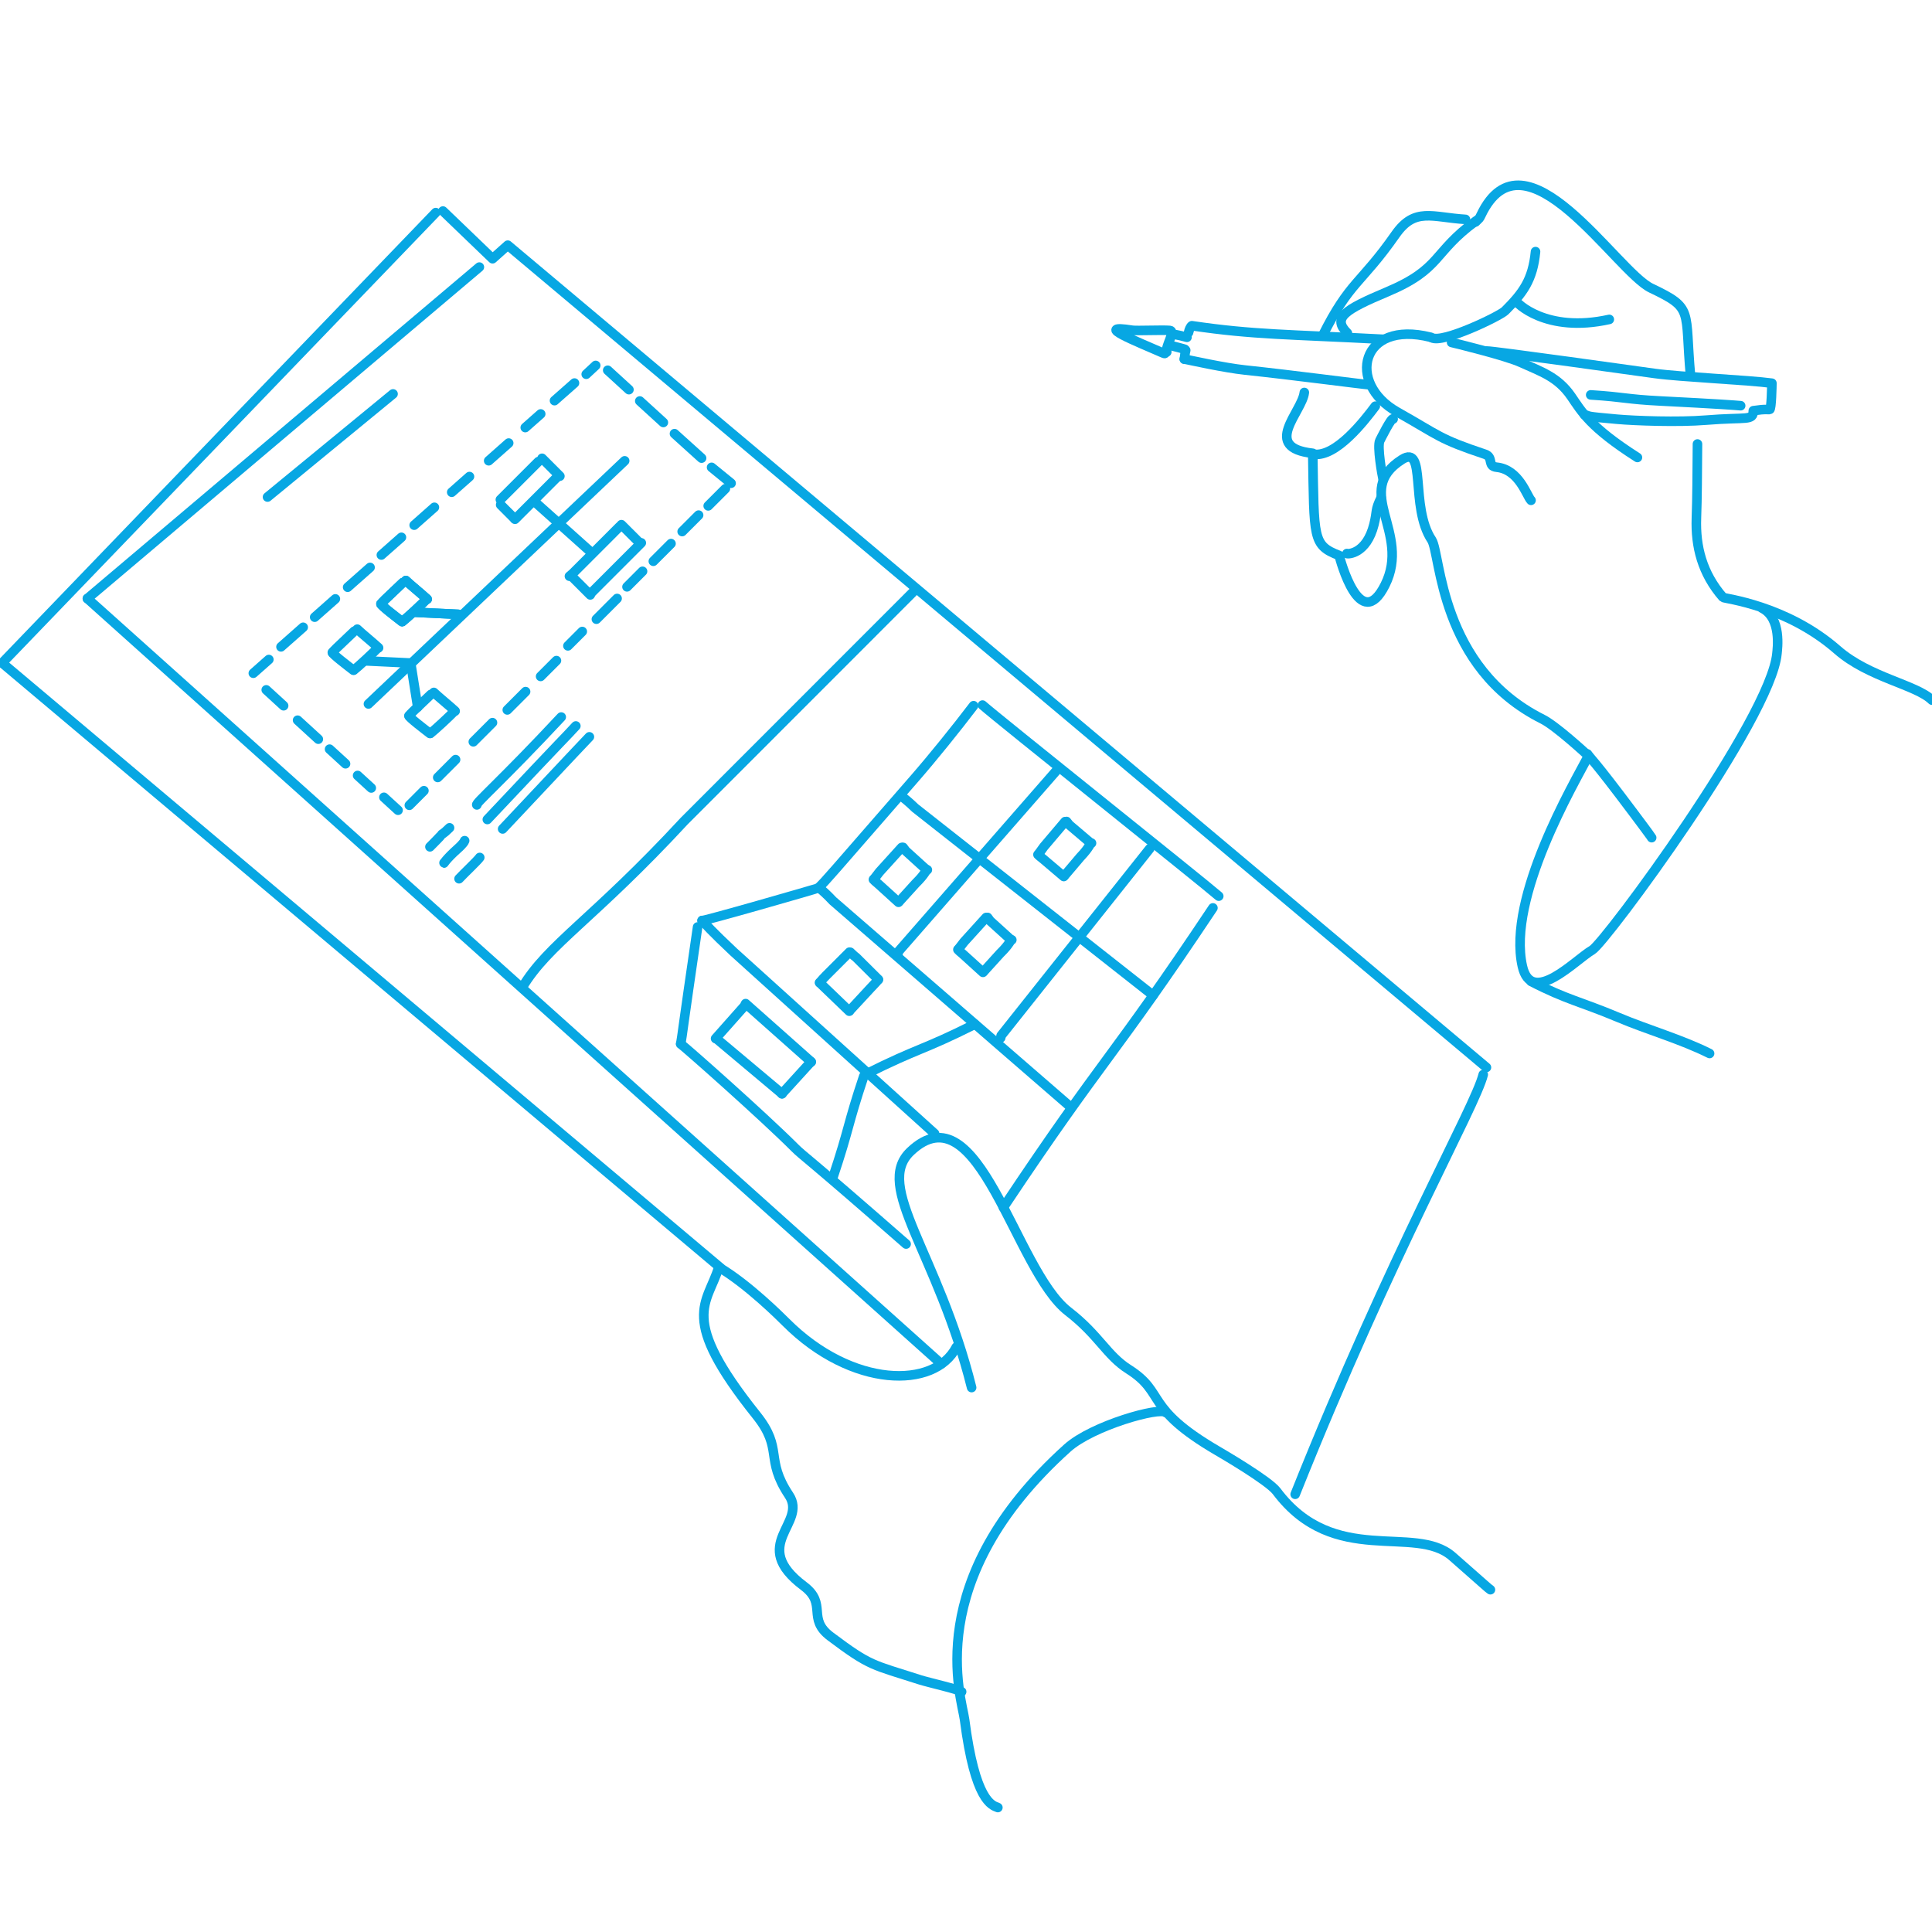 <svg width="404" height="404" viewBox="0 0 404 404" fill="none" xmlns="http://www.w3.org/2000/svg">
<g clip-path="url(#clip0_585_4360)">
<path d="M18.276 125.164L100.239 55.849" stroke="#07A7E3" stroke-width="2" stroke-miterlimit="1.5" stroke-linecap="round" stroke-linejoin="round"/>
<path d="M142.334 218.298C143.509 219.166 159.545 233.346 166.243 240.047C167.98 241.785 168.195 241.503 189.477 260.138" stroke="#07A7E3" stroke-width="2" stroke-miterlimit="1.5" stroke-linecap="round" stroke-linejoin="round"/>
<path d="M18.276 125.164L196.828 285.204" stroke="#07A7E3" stroke-width="2" stroke-miterlimit="1.5" stroke-linecap="round" stroke-linejoin="round"/>
<path d="M91.117 44.456L0.455 138.634" stroke="#07A7E3" stroke-width="2" stroke-miterlimit="1.5" stroke-linecap="round" stroke-linejoin="round"/>
<path d="M0.455 138.633L150.708 265.15" stroke="#07A7E3" stroke-width="2" stroke-miterlimit="1.5" stroke-linecap="round" stroke-linejoin="round"/>
<path d="M310.828 223.21L106.18 51.271L103.001 54.105L92.624 44.131" stroke="#07A7E3" stroke-width="2" stroke-miterlimit="1.5" stroke-linecap="round" stroke-linejoin="round"/>
<path d="M363.988 84.837C362.649 84.726 359.83 84.494 347.215 83.852C339.875 83.479 340.024 83.054 332.63 82.576" stroke="#07A7E3" stroke-width="2" stroke-miterlimit="1.5" stroke-linecap="round" stroke-linejoin="round"/>
<path fill-rule="evenodd" clip-rule="evenodd" d="M243.98 73.612C243.283 73.488 244.047 74.195 243.183 73.814C237.848 71.457 228.244 67.719 236.771 69.058C237.701 69.205 243.152 68.957 244.632 69.101C245.883 69.222 243.638 72.411 243.98 73.612Z" stroke="#07A7E3" stroke-width="2" stroke-miterlimit="1.5" stroke-linecap="round" stroke-linejoin="round"/>
<path d="M248.209 70.531C247.443 70.344 246.347 70 245.075 69.886" stroke="#07A7E3" stroke-width="2" stroke-miterlimit="1.5" stroke-linecap="round" stroke-linejoin="round"/>
<path d="M244.695 72.221C245.268 72.375 247.895 73.025 247.841 73.081" stroke="#07A7E3" stroke-width="2" stroke-miterlimit="1.5" stroke-linecap="round" stroke-linejoin="round"/>
<path d="M248.54 69.532C248.678 68.888 248.931 68.31 249.226 68.111C262.172 70.029 269.596 69.909 289.264 70.948" stroke="#07A7E3" stroke-width="2" stroke-miterlimit="1.5" stroke-linecap="round" stroke-linejoin="round"/>
<path d="M286.382 80.464C284.376 80.303 270.649 78.467 260.346 77.378C256.04 76.923 248.827 75.317 247.668 75.087" stroke="#07A7E3" stroke-width="2" stroke-miterlimit="1.5" stroke-linecap="round" stroke-linejoin="round"/>
<path d="M310.908 73.398C312.009 73.332 344.309 77.858 346.082 78.104C351.333 78.831 365.73 79.471 370.522 80.129C370.515 80.571 370.437 85.642 370.052 85.636C368.249 85.605 368.351 85.677 366.635 85.88C366.599 88.077 365.415 87.149 356.693 87.858C350.977 88.323 341.925 87.998 338.176 87.665C331.176 87.042 332.739 87.088 331.311 86.705" stroke="#07A7E3" stroke-width="2" stroke-miterlimit="1.5" stroke-linecap="round" stroke-linejoin="round"/>
<path d="M247.941 73.251C247.756 73.968 247.769 74.534 247.639 75.104" stroke="#07A7E3" stroke-width="2" stroke-miterlimit="1.5" stroke-linecap="round" stroke-linejoin="round"/>
<path d="M331.957 157.663C332.65 158.704 332.914 158.44 341.582 170.008C341.889 170.416 345.243 174.889 345.378 175.163" stroke="#07A7E3" stroke-width="2" stroke-miterlimit="1.5" stroke-linecap="round" stroke-linejoin="round"/>
<path d="M404 146.405C400.692 143.17 390.833 141.698 384.209 135.897C373.512 126.533 360.518 125.169 360.303 124.923C355.903 119.879 354.528 114.228 354.737 108.357C354.903 103.699 354.897 99.579 354.958 92.844" stroke="#07A7E3" stroke-width="2" stroke-miterlimit="1.5" stroke-linecap="round" stroke-linejoin="round"/>
<path d="M353.509 78.644C352.235 64.62 354.273 64.54 345.264 60.25C337.995 56.788 318.814 25.726 309.68 45.006C309.336 45.732 309.358 45.61 308.836 46.132C308.741 46.226 308.649 46.319 308.554 46.413" stroke="#07A7E3" stroke-width="2" stroke-miterlimit="1.5" stroke-linecap="round" stroke-linejoin="round"/>
<path d="M306.441 45.872C299.488 45.455 295.852 43.269 291.817 49.039C284.517 59.47 282.293 58.739 276.546 70.241" stroke="#07A7E3" stroke-width="2" stroke-miterlimit="1.5" stroke-linecap="round" stroke-linejoin="round"/>
<path d="M272.747 82.071C272.293 86.159 263.692 93.607 274.508 94.784C274.812 112.627 274.437 113.997 280.025 116.148C280.258 117.031 284.403 132.774 289.632 122.314C295.167 111.233 282.716 102.745 293.158 96.096C298.383 92.771 294.775 105.998 299.374 112.902C301.286 115.773 300.967 139.581 322.553 150.38C325.333 151.77 331.436 157.387 332.16 158.053C329.107 163.892 315.136 187.621 318.334 202.02C320.227 210.549 329.383 200.74 332.945 198.658C335.716 197.043 370.349 150.186 371.579 136.646C371.659 135.748 372.607 129.24 368.459 127.165" stroke="#07A7E3" stroke-width="2" stroke-miterlimit="1.5" stroke-linecap="round" stroke-linejoin="round"/>
<path d="M320.168 205.225C327.64 209.078 330.604 209.471 338.343 212.728C344.673 215.396 351.555 217.324 357.489 220.293" stroke="#07A7E3" stroke-width="2" stroke-miterlimit="1.5" stroke-linecap="round" stroke-linejoin="round"/>
<path d="M299.386 70.615C301.675 71.876 313.632 66.092 314.734 64.991C318.434 61.288 320.518 58.56 321.092 52.616" stroke="#07A7E3" stroke-width="2" stroke-miterlimit="1.5" stroke-linecap="round" stroke-linejoin="round"/>
<path d="M316.919 62.793C316.971 63.252 323.243 69.744 336.52 66.792" stroke="#07A7E3" stroke-width="2" stroke-miterlimit="1.5" stroke-linecap="round" stroke-linejoin="round"/>
<path d="M299.12 70.513C284.542 66.836 281.461 80.113 292.204 86.158C301.105 91.168 300.798 91.74 310.519 94.982C312.4 95.609 310.924 97.494 312.961 97.697C317.699 98.171 319.258 103.726 320.154 104.621" stroke="#07A7E3" stroke-width="2" stroke-miterlimit="1.5" stroke-linecap="round" stroke-linejoin="round"/>
<path d="M303.544 71.613C303.744 71.656 314.784 74.308 318.088 75.823C322.157 77.688 325.716 78.754 328.564 82.9C330.687 85.988 332.448 89.323 342.402 95.661" stroke="#07A7E3" stroke-width="2" stroke-miterlimit="1.5" stroke-linecap="round" stroke-linejoin="round"/>
<path d="M308.635 46.197C299.5 52.862 301.544 56.193 290.031 61.044C281.121 64.798 278.546 66.473 281.753 69.654L281.409 69.558" stroke="#07A7E3" stroke-width="2" stroke-miterlimit="1.5" stroke-linecap="round" stroke-linejoin="round"/>
<path d="M274.723 94.991C279.421 95.603 285.312 87.974 287.589 84.936" stroke="#07A7E3" stroke-width="2" stroke-miterlimit="1.5" stroke-linecap="round" stroke-linejoin="round"/>
<path d="M291.319 87.626C291.031 87.146 288.729 91.752 288.539 92.131C287.928 93.353 289.048 99.491 289.183 100.032" stroke="#07A7E3" stroke-width="2" stroke-miterlimit="1.5" stroke-linecap="round" stroke-linejoin="round"/>
<path d="M281.653 115.748C281.767 115.882 285.746 115.935 287.317 109.643C288.026 106.808 287.486 106.725 288.809 104.078" stroke="#07A7E3" stroke-width="2" stroke-miterlimit="1.5" stroke-linecap="round" stroke-linejoin="round"/>
<path d="M311.662 332.423C310.929 331.898 311.276 332.107 303.697 325.469C295.854 318.604 278.981 327.882 266.956 311.841C265.305 309.636 255.609 303.978 254.572 303.373C239.028 294.298 243.885 291.317 235.999 286.328C231.427 283.436 229.816 279.199 223.376 274.229C212.189 265.602 204.699 227.173 190.379 240.795C182.671 248.124 196.129 261.958 203.174 290.154" stroke="#07A7E3" stroke-width="2" stroke-miterlimit="1.5" stroke-linecap="round" stroke-linejoin="round"/>
<path d="M199.977 281.689C195.439 290.51 178.148 290.31 164.371 276.522C163.34 275.494 156.378 268.528 150.306 264.973C147.922 272.78 141.733 275.368 158.176 295.938C163.908 303.103 159.842 304.939 164.988 312.667C168.94 318.598 156.486 322.961 168.084 331.668C173.101 335.432 168.646 338.437 173.659 342.198C182.119 348.55 182.383 348.04 192.441 351.286C194.021 351.795 200.621 353.296 201.085 353.76" stroke="#07A7E3" stroke-width="2" stroke-miterlimit="1.5" stroke-linecap="round" stroke-linejoin="round"/>
<path d="M243.731 295.363C242.59 294.16 228.472 298.05 223.188 302.808C192.458 330.479 201.114 355.037 201.707 359.627C203.894 376.592 207.365 377.486 208.663 377.974" stroke="#07A7E3" stroke-width="2" stroke-miterlimit="1.5" stroke-linecap="round" stroke-linejoin="round"/>
<path d="M270.835 312.47C291.331 261.193 308.432 231.607 310.159 224.696" stroke="#07A7E3" stroke-width="2" stroke-miterlimit="1.5" stroke-linecap="round" stroke-linejoin="round"/>
<path d="M55.941 103.934L82.191 82.373" stroke="#07A7E3" stroke-width="2" stroke-miterlimit="1.5" stroke-linecap="round" stroke-linejoin="round"/>
<path d="M99.716 168.318C99.252 168.097 104.99 163.199 117.359 149.938" stroke="#07A7E3" stroke-width="2" stroke-miterlimit="1.5" stroke-linecap="round" stroke-linejoin="round"/>
<path d="M101.909 171.364C119.868 152.289 117.524 154.941 120.414 151.806" stroke="#07A7E3" stroke-width="2" stroke-miterlimit="1.5" stroke-linecap="round" stroke-linejoin="round"/>
<path d="M105.106 173.341C123.065 154.266 120.571 156.866 123.246 154.077" stroke="#07A7E3" stroke-width="2" stroke-miterlimit="1.5" stroke-linecap="round" stroke-linejoin="round"/>
<path d="M109.171 206.544C114.66 197.365 124.022 192.275 143.079 171.682L190.873 123.863" stroke="#07A7E3" stroke-width="2" stroke-miterlimit="1.5" stroke-linecap="round" stroke-linejoin="round"/>
<path d="M174.18 246.193C177.696 235.642 177.122 235.559 180.632 225.019" stroke="#07A7E3" stroke-width="2" stroke-miterlimit="1.5" stroke-linecap="round" stroke-linejoin="round"/>
<path d="M181.02 224.632C192.287 218.996 192.582 219.816 203.858 214.175" stroke="#07A7E3" stroke-width="2" stroke-miterlimit="1.5" stroke-linecap="round" stroke-linejoin="round"/>
<path d="M146.841 192.496C147.421 193.151 148.771 194.694 153.404 199.057L195.432 237.042" stroke="#07A7E3" stroke-width="2" stroke-miterlimit="1.5" stroke-linecap="round" stroke-linejoin="round"/>
<path d="M119.075 120.492C119.127 120.438 119.127 120.454 119.796 119.881L129.541 110.13" stroke="#07A7E3" stroke-width="2" stroke-miterlimit="1.5" stroke-linecap="round" stroke-linejoin="round"/>
<path d="M129.947 109.717L133.85 113.621" stroke="#07A7E3" stroke-width="2" stroke-miterlimit="1.5" stroke-linecap="round" stroke-linejoin="round"/>
<path d="M134.101 113.519L123.561 124.062" stroke="#07A7E3" stroke-width="2" stroke-miterlimit="1.5" stroke-linecap="round" stroke-linejoin="round"/>
<path d="M119.475 120.444L123.43 124.401" stroke="#07A7E3" stroke-width="2" stroke-miterlimit="1.5" stroke-linecap="round" stroke-linejoin="round"/>
<path d="M107.694 108.581L116.814 99.456" stroke="#07A7E3" stroke-width="2" stroke-miterlimit="1.5" stroke-linecap="round" stroke-linejoin="round"/>
<path d="M117.078 99.565L113.35 95.835" stroke="#07A7E3" stroke-width="2" stroke-miterlimit="1.5" stroke-linecap="round" stroke-linejoin="round"/>
<path d="M112.581 96.528L104.634 104.477" stroke="#07A7E3" stroke-width="2" stroke-miterlimit="1.5" stroke-linecap="round" stroke-linejoin="round"/>
<path d="M104.696 105.558L107.54 108.405" stroke="#07A7E3" stroke-width="2" stroke-miterlimit="1.5" stroke-linecap="round" stroke-linejoin="round"/>
<path d="M76.421 138.19L85.669 138.635" stroke="#07A7E3" stroke-width="2" stroke-miterlimit="1.5" stroke-linecap="round" stroke-linejoin="round"/>
<path d="M69.497 136.448C69.948 135.929 69.795 136.042 74.088 131.985" stroke="#07A7E3" stroke-width="2" stroke-miterlimit="1.5" stroke-linecap="round" stroke-linejoin="round"/>
<path d="M74.006 140.114C74.69 139.607 78.24 136.364 79.035 135.436" stroke="#07A7E3" stroke-width="2" stroke-miterlimit="1.5" stroke-linecap="round" stroke-linejoin="round"/>
<path d="M74.709 131.561C75.286 132.161 78.348 134.675 79.164 135.465" stroke="#07A7E3" stroke-width="2" stroke-miterlimit="1.5" stroke-linecap="round" stroke-linejoin="round"/>
<path d="M69.545 136.469C69.287 136.635 73.055 139.494 73.896 140.151" stroke="#07A7E3" stroke-width="2" stroke-miterlimit="1.5" stroke-linecap="round" stroke-linejoin="round"/>
<path d="M87.347 147.862L85.919 138.869" stroke="#07A7E3" stroke-width="2" stroke-miterlimit="1.5" stroke-linecap="round" stroke-linejoin="round"/>
<path d="M85.512 149.678C85.963 149.159 85.809 149.272 90.102 145.215" stroke="#07A7E3" stroke-width="2" stroke-miterlimit="1.5" stroke-linecap="round" stroke-linejoin="round"/>
<path d="M90.02 153.344C90.704 152.836 94.254 149.594 95.049 148.666" stroke="#07A7E3" stroke-width="2" stroke-miterlimit="1.5" stroke-linecap="round" stroke-linejoin="round"/>
<path d="M90.722 144.791C91.298 145.391 94.361 147.904 95.177 148.695" stroke="#07A7E3" stroke-width="2" stroke-miterlimit="1.5" stroke-linecap="round" stroke-linejoin="round"/>
<path d="M85.558 149.7C85.3 149.866 89.068 152.725 89.909 153.381" stroke="#07A7E3" stroke-width="2" stroke-miterlimit="1.5" stroke-linecap="round" stroke-linejoin="round"/>
<path d="M86.585 128.019L95.833 128.465" stroke="#07A7E3" stroke-width="2" stroke-miterlimit="1.5" stroke-linecap="round" stroke-linejoin="round"/>
<path d="M79.664 126.278C80.115 125.758 79.961 125.872 84.254 121.815" stroke="#07A7E3" stroke-width="2" stroke-miterlimit="1.5" stroke-linecap="round" stroke-linejoin="round"/>
<path d="M84.171 129.944C84.856 129.436 88.406 126.194 89.201 125.266" stroke="#07A7E3" stroke-width="2" stroke-miterlimit="1.5" stroke-linecap="round" stroke-linejoin="round"/>
<path d="M84.875 121.391C85.452 121.99 88.514 124.504 89.33 125.295" stroke="#07A7E3" stroke-width="2" stroke-miterlimit="1.5" stroke-linecap="round" stroke-linejoin="round"/>
<path d="M79.709 126.299C79.452 126.465 83.22 129.324 84.06 129.981" stroke="#07A7E3" stroke-width="2" stroke-miterlimit="1.5" stroke-linecap="round" stroke-linejoin="round"/>
<path d="M86.585 128.019L95.833 128.465" stroke="#07A7E3" stroke-width="2" stroke-miterlimit="1.5" stroke-linecap="round" stroke-linejoin="round"/>
<path d="M79.664 126.278C80.115 125.758 79.961 125.872 84.254 121.815" stroke="#07A7E3" stroke-width="2" stroke-miterlimit="1.5" stroke-linecap="round" stroke-linejoin="round"/>
<path d="M84.171 129.944C84.856 129.436 88.406 126.194 89.201 125.266" stroke="#07A7E3" stroke-width="2" stroke-miterlimit="1.5" stroke-linecap="round" stroke-linejoin="round"/>
<path d="M84.875 121.391C85.452 121.99 88.514 124.504 89.33 125.295" stroke="#07A7E3" stroke-width="2" stroke-miterlimit="1.5" stroke-linecap="round" stroke-linejoin="round"/>
<path d="M79.709 126.299C79.452 126.465 83.22 129.324 84.06 129.981" stroke="#07A7E3" stroke-width="2" stroke-miterlimit="1.5" stroke-linecap="round" stroke-linejoin="round"/>
<path d="M55.675 144.255L59.308 147.58" stroke="#07A7E3" stroke-width="2" stroke-miterlimit="1.5" stroke-linecap="round" stroke-linejoin="round"/>
<path d="M62.23 150.602L66.565 154.57" stroke="#07A7E3" stroke-width="2" stroke-miterlimit="1.5" stroke-linecap="round" stroke-linejoin="round"/>
<path d="M68.918 156.656L72.254 159.711" stroke="#07A7E3" stroke-width="2" stroke-miterlimit="1.5" stroke-linecap="round" stroke-linejoin="round"/>
<path d="M74.779 162.159L77.635 164.773" stroke="#07A7E3" stroke-width="2" stroke-miterlimit="1.5" stroke-linecap="round" stroke-linejoin="round"/>
<path d="M80.283 166.722L83.237 169.428" stroke="#07A7E3" stroke-width="2" stroke-miterlimit="1.5" stroke-linecap="round" stroke-linejoin="round"/>
<path d="M85.597 168.391L88.644 165.344" stroke="#07A7E3" stroke-width="2" stroke-miterlimit="1.5" stroke-linecap="round" stroke-linejoin="round"/>
<path d="M91.535 162.574L95.266 158.843" stroke="#07A7E3" stroke-width="2" stroke-miterlimit="1.5" stroke-linecap="round" stroke-linejoin="round"/>
<path d="M98.975 155.119L102.982 151.112" stroke="#07A7E3" stroke-width="2" stroke-miterlimit="1.5" stroke-linecap="round" stroke-linejoin="round"/>
<path d="M106.08 148.454L109.906 144.624" stroke="#07A7E3" stroke-width="2" stroke-miterlimit="1.5" stroke-linecap="round" stroke-linejoin="round"/>
<path d="M113.047 141.448L116.358 138.137" stroke="#07A7E3" stroke-width="2" stroke-miterlimit="1.5" stroke-linecap="round" stroke-linejoin="round"/>
<path d="M118.758 135.055L121.756 132.054" stroke="#07A7E3" stroke-width="2" stroke-miterlimit="1.5" stroke-linecap="round" stroke-linejoin="round"/>
<path d="M124.712 129.479L129.041 125.147" stroke="#07A7E3" stroke-width="2" stroke-miterlimit="1.5" stroke-linecap="round" stroke-linejoin="round"/>
<path d="M131.114 122.715L134.363 119.464" stroke="#07A7E3" stroke-width="2" stroke-miterlimit="1.5" stroke-linecap="round" stroke-linejoin="round"/>
<path d="M136.619 117.366L140.313 113.669" stroke="#07A7E3" stroke-width="2" stroke-miterlimit="1.5" stroke-linecap="round" stroke-linejoin="round"/>
<path d="M142.648 111.154L146.085 107.715" stroke="#07A7E3" stroke-width="2" stroke-miterlimit="1.5" stroke-linecap="round" stroke-linejoin="round"/>
<path d="M148.092 105.784L151.687 102.186" stroke="#07A7E3" stroke-width="2" stroke-miterlimit="1.5" stroke-linecap="round" stroke-linejoin="round"/>
<path d="M127.081 77.426L131.515 81.481" stroke="#07A7E3" stroke-width="2" stroke-miterlimit="1.5" stroke-linecap="round" stroke-linejoin="round"/>
<path d="M52.973 140.779L56.217 137.912" stroke="#07A7E3" stroke-width="2" stroke-miterlimit="1.5" stroke-linecap="round" stroke-linejoin="round"/>
<path d="M58.76 135.262L63.397 131.167" stroke="#07A7E3" stroke-width="2" stroke-miterlimit="1.5" stroke-linecap="round" stroke-linejoin="round"/>
<path d="M65.803 129.059L70.129 125.233" stroke="#07A7E3" stroke-width="2" stroke-miterlimit="1.5" stroke-linecap="round" stroke-linejoin="round"/>
<path d="M72.697 122.795L77.383 118.654" stroke="#07A7E3" stroke-width="2" stroke-miterlimit="1.5" stroke-linecap="round" stroke-linejoin="round"/>
<path d="M79.748 116.059L83.941 112.354" stroke="#07A7E3" stroke-width="2" stroke-miterlimit="1.5" stroke-linecap="round" stroke-linejoin="round"/>
<path d="M86.608 109.818L90.835 106.081" stroke="#07A7E3" stroke-width="2" stroke-miterlimit="1.5" stroke-linecap="round" stroke-linejoin="round"/>
<path d="M94.461 102.932L98.172 99.652" stroke="#07A7E3" stroke-width="2" stroke-miterlimit="1.5" stroke-linecap="round" stroke-linejoin="round"/>
<path d="M102.188 96.349L106.372 92.65" stroke="#07A7E3" stroke-width="2" stroke-miterlimit="1.5" stroke-linecap="round" stroke-linejoin="round"/>
<path d="M109.839 89.409L113.066 86.559" stroke="#07A7E3" stroke-width="2" stroke-miterlimit="1.5" stroke-linecap="round" stroke-linejoin="round"/>
<path d="M115.954 83.779L120.128 80.098" stroke="#07A7E3" stroke-width="2" stroke-miterlimit="1.5" stroke-linecap="round" stroke-linejoin="round"/>
<path d="M122.586 78.258L124.566 76.416" stroke="#07A7E3" stroke-width="2" stroke-miterlimit="1.5" stroke-linecap="round" stroke-linejoin="round"/>
<path d="M133.785 83.85L138.712 88.346" stroke="#07A7E3" stroke-width="2" stroke-miterlimit="1.5" stroke-linecap="round" stroke-linejoin="round"/>
<path d="M141.042 90.682L146.707 95.798" stroke="#07A7E3" stroke-width="2" stroke-miterlimit="1.5" stroke-linecap="round" stroke-linejoin="round"/>
<path d="M148.801 97.727L152.879 101.05" stroke="#07A7E3" stroke-width="2" stroke-miterlimit="1.5" stroke-linecap="round" stroke-linejoin="round"/>
<path d="M77.044 147.203L130.624 96.364" stroke="#07A7E3" stroke-width="2" stroke-miterlimit="1.5" stroke-linecap="round" stroke-linejoin="round"/>
<path d="M111.819 104.933L123.396 115.292" stroke="#07A7E3" stroke-width="2" stroke-miterlimit="1.5" stroke-linecap="round" stroke-linejoin="round"/>
<path d="M89.906 177.081C90.109 176.88 92.247 174.74 92.364 174.506C92.441 174.351 92.564 174.54 94.002 173.102" stroke="#07A7E3" stroke-width="2" stroke-miterlimit="1.5" stroke-linecap="round" stroke-linejoin="round"/>
<path d="M92.853 180.421C92.736 180.733 93.077 179.817 95.755 177.432C95.887 177.318 96.977 176.348 97.161 175.794" stroke="#07A7E3" stroke-width="2" stroke-miterlimit="1.5" stroke-linecap="round" stroke-linejoin="round"/>
<path d="M95.993 183.753C96.895 182.768 99.905 179.928 100.319 179.305" stroke="#07A7E3" stroke-width="2" stroke-miterlimit="1.5" stroke-linecap="round" stroke-linejoin="round"/>
<path d="M142.349 218.282C142.787 215.702 142.439 217.36 145.876 193.839" stroke="#07A7E3" stroke-width="2" stroke-miterlimit="1.5" stroke-linecap="round" stroke-linejoin="round"/>
<path d="M146.824 192.477C145.835 193.028 170.881 185.829 171.131 185.682" stroke="#07A7E3" stroke-width="2" stroke-miterlimit="1.5" stroke-linecap="round" stroke-linejoin="round"/>
<path d="M171.196 185.604C172.835 183.997 172.724 184.06 191.199 162.843C195.126 158.331 199.849 152.474 203.583 147.568" stroke="#07A7E3" stroke-width="2" stroke-miterlimit="1.5" stroke-linecap="round" stroke-linejoin="round"/>
<path d="M205.452 147.44C208.625 150.263 251.533 184.487 254.85 187.392" stroke="#07A7E3" stroke-width="2" stroke-miterlimit="1.5" stroke-linecap="round" stroke-linejoin="round"/>
<path d="M209.816 252.484C231.05 220.616 232.39 221.731 253.633 189.854" stroke="#07A7E3" stroke-width="2" stroke-miterlimit="1.5" stroke-linecap="round" stroke-linejoin="round"/>
<path d="M171.408 185.74C171.874 186.136 172.948 187.06 174.176 188.387L223.602 231.246" stroke="#07A7E3" stroke-width="2" stroke-miterlimit="1.5" stroke-linecap="round" stroke-linejoin="round"/>
<path d="M188.475 166.452C188.959 166.825 190.075 167.698 191.366 168.965L241.117 208.129" stroke="#07A7E3" stroke-width="2" stroke-miterlimit="1.5" stroke-linecap="round" stroke-linejoin="round"/>
<path d="M187.791 199.383L187.914 198.914L220.758 161.322" stroke="#07A7E3" stroke-width="2" stroke-miterlimit="1.5" stroke-linecap="round" stroke-linejoin="round"/>
<path d="M209.254 217.027L209.354 216.553L240.413 177.469" stroke="#07A7E3" stroke-width="2" stroke-miterlimit="1.5" stroke-linecap="round" stroke-linejoin="round"/>
<path d="M149.832 217.212L163.542 228.718" stroke="#07A7E3" stroke-width="2" stroke-miterlimit="1.5" stroke-linecap="round" stroke-linejoin="round"/>
<path d="M163.502 228.722L169.594 222.028" stroke="#07A7E3" stroke-width="2" stroke-miterlimit="1.5" stroke-linecap="round" stroke-linejoin="round"/>
<path d="M169.652 222.06L155.919 209.865" stroke="#07A7E3" stroke-width="2" stroke-miterlimit="1.5" stroke-linecap="round" stroke-linejoin="round"/>
<path d="M155.771 210.176C155.758 210.218 155.745 210.259 155.732 210.301L149.635 217.171" stroke="#07A7E3" stroke-width="2" stroke-miterlimit="1.5" stroke-linecap="round" stroke-linejoin="round"/>
<path d="M171.399 205.481C172.032 204.707 172.031 204.761 172.725 204.014L177.634 199.104" stroke="#07A7E3" stroke-width="2" stroke-miterlimit="1.5" stroke-linecap="round" stroke-linejoin="round"/>
<path d="M177.89 199.173C177.945 199.207 178.393 199.749 179.028 200.202L183.686 204.832" stroke="#07A7E3" stroke-width="2" stroke-miterlimit="1.5" stroke-linecap="round" stroke-linejoin="round"/>
<path d="M183.658 204.852C183.231 205.389 182.142 206.512 182.142 206.512L177.674 211.337" stroke="#07A7E3" stroke-width="2" stroke-miterlimit="1.5" stroke-linecap="round" stroke-linejoin="round"/>
<path d="M177.597 211.454L171.392 205.491" stroke="#07A7E3" stroke-width="2" stroke-miterlimit="1.5" stroke-linecap="round" stroke-linejoin="round"/>
<path d="M200.465 198.612C200.333 198.471 200.461 198.45 201.595 196.946L206.204 191.86" stroke="#07A7E3" stroke-width="2" stroke-miterlimit="1.5" stroke-linecap="round" stroke-linejoin="round"/>
<path d="M206.517 191.846L207.05 192.567L211.383 196.5" stroke="#07A7E3" stroke-width="2" stroke-miterlimit="1.5" stroke-linecap="round" stroke-linejoin="round"/>
<path d="M211.579 196.539C211.164 196.676 211.244 197.307 209.127 199.383L205.757 203.1" stroke="#07A7E3" stroke-width="2" stroke-miterlimit="1.5" stroke-linecap="round" stroke-linejoin="round"/>
<path d="M200.305 198.568C200.807 199.098 200.822 199.038 201.346 199.514L205.55 203.328" stroke="#07A7E3" stroke-width="2" stroke-miterlimit="1.5" stroke-linecap="round" stroke-linejoin="round"/>
<path d="M182.804 183.965C182.672 183.824 182.8 183.802 183.934 182.299L188.543 177.213" stroke="#07A7E3" stroke-width="2" stroke-miterlimit="1.5" stroke-linecap="round" stroke-linejoin="round"/>
<path d="M188.856 177.198L189.389 177.92L193.722 181.853" stroke="#07A7E3" stroke-width="2" stroke-miterlimit="1.5" stroke-linecap="round" stroke-linejoin="round"/>
<path d="M193.918 181.891C193.503 182.028 193.583 182.66 191.466 184.735L188.096 188.452" stroke="#07A7E3" stroke-width="2" stroke-miterlimit="1.5" stroke-linecap="round" stroke-linejoin="round"/>
<path d="M182.644 183.92C183.146 184.45 183.161 184.39 183.685 184.866L187.889 188.68" stroke="#07A7E3" stroke-width="2" stroke-miterlimit="1.5" stroke-linecap="round" stroke-linejoin="round"/>
<path d="M217.212 178.744C217.075 178.608 217.202 178.582 218.286 177.042L222.725 171.806" stroke="#07A7E3" stroke-width="2" stroke-miterlimit="1.5" stroke-linecap="round" stroke-linejoin="round"/>
<path d="M223.036 171.781L223.593 172.484L228.053 176.27" stroke="#07A7E3" stroke-width="2" stroke-miterlimit="1.5" stroke-linecap="round" stroke-linejoin="round"/>
<path d="M228.25 176.303C227.841 176.454 227.941 177.082 225.894 179.227L222.649 183.054" stroke="#07A7E3" stroke-width="2" stroke-miterlimit="1.5" stroke-linecap="round" stroke-linejoin="round"/>
<path d="M217.049 178.706C217.568 179.219 217.582 179.159 218.121 179.617L222.449 183.289" stroke="#07A7E3" stroke-width="2" stroke-miterlimit="1.5" stroke-linecap="round" stroke-linejoin="round"/>
</g>
<defs>
<clipPath id="clip0_585_4360">
<rect width="404" height="404" fill="white"/>
</clipPath>
</defs>
</svg>

